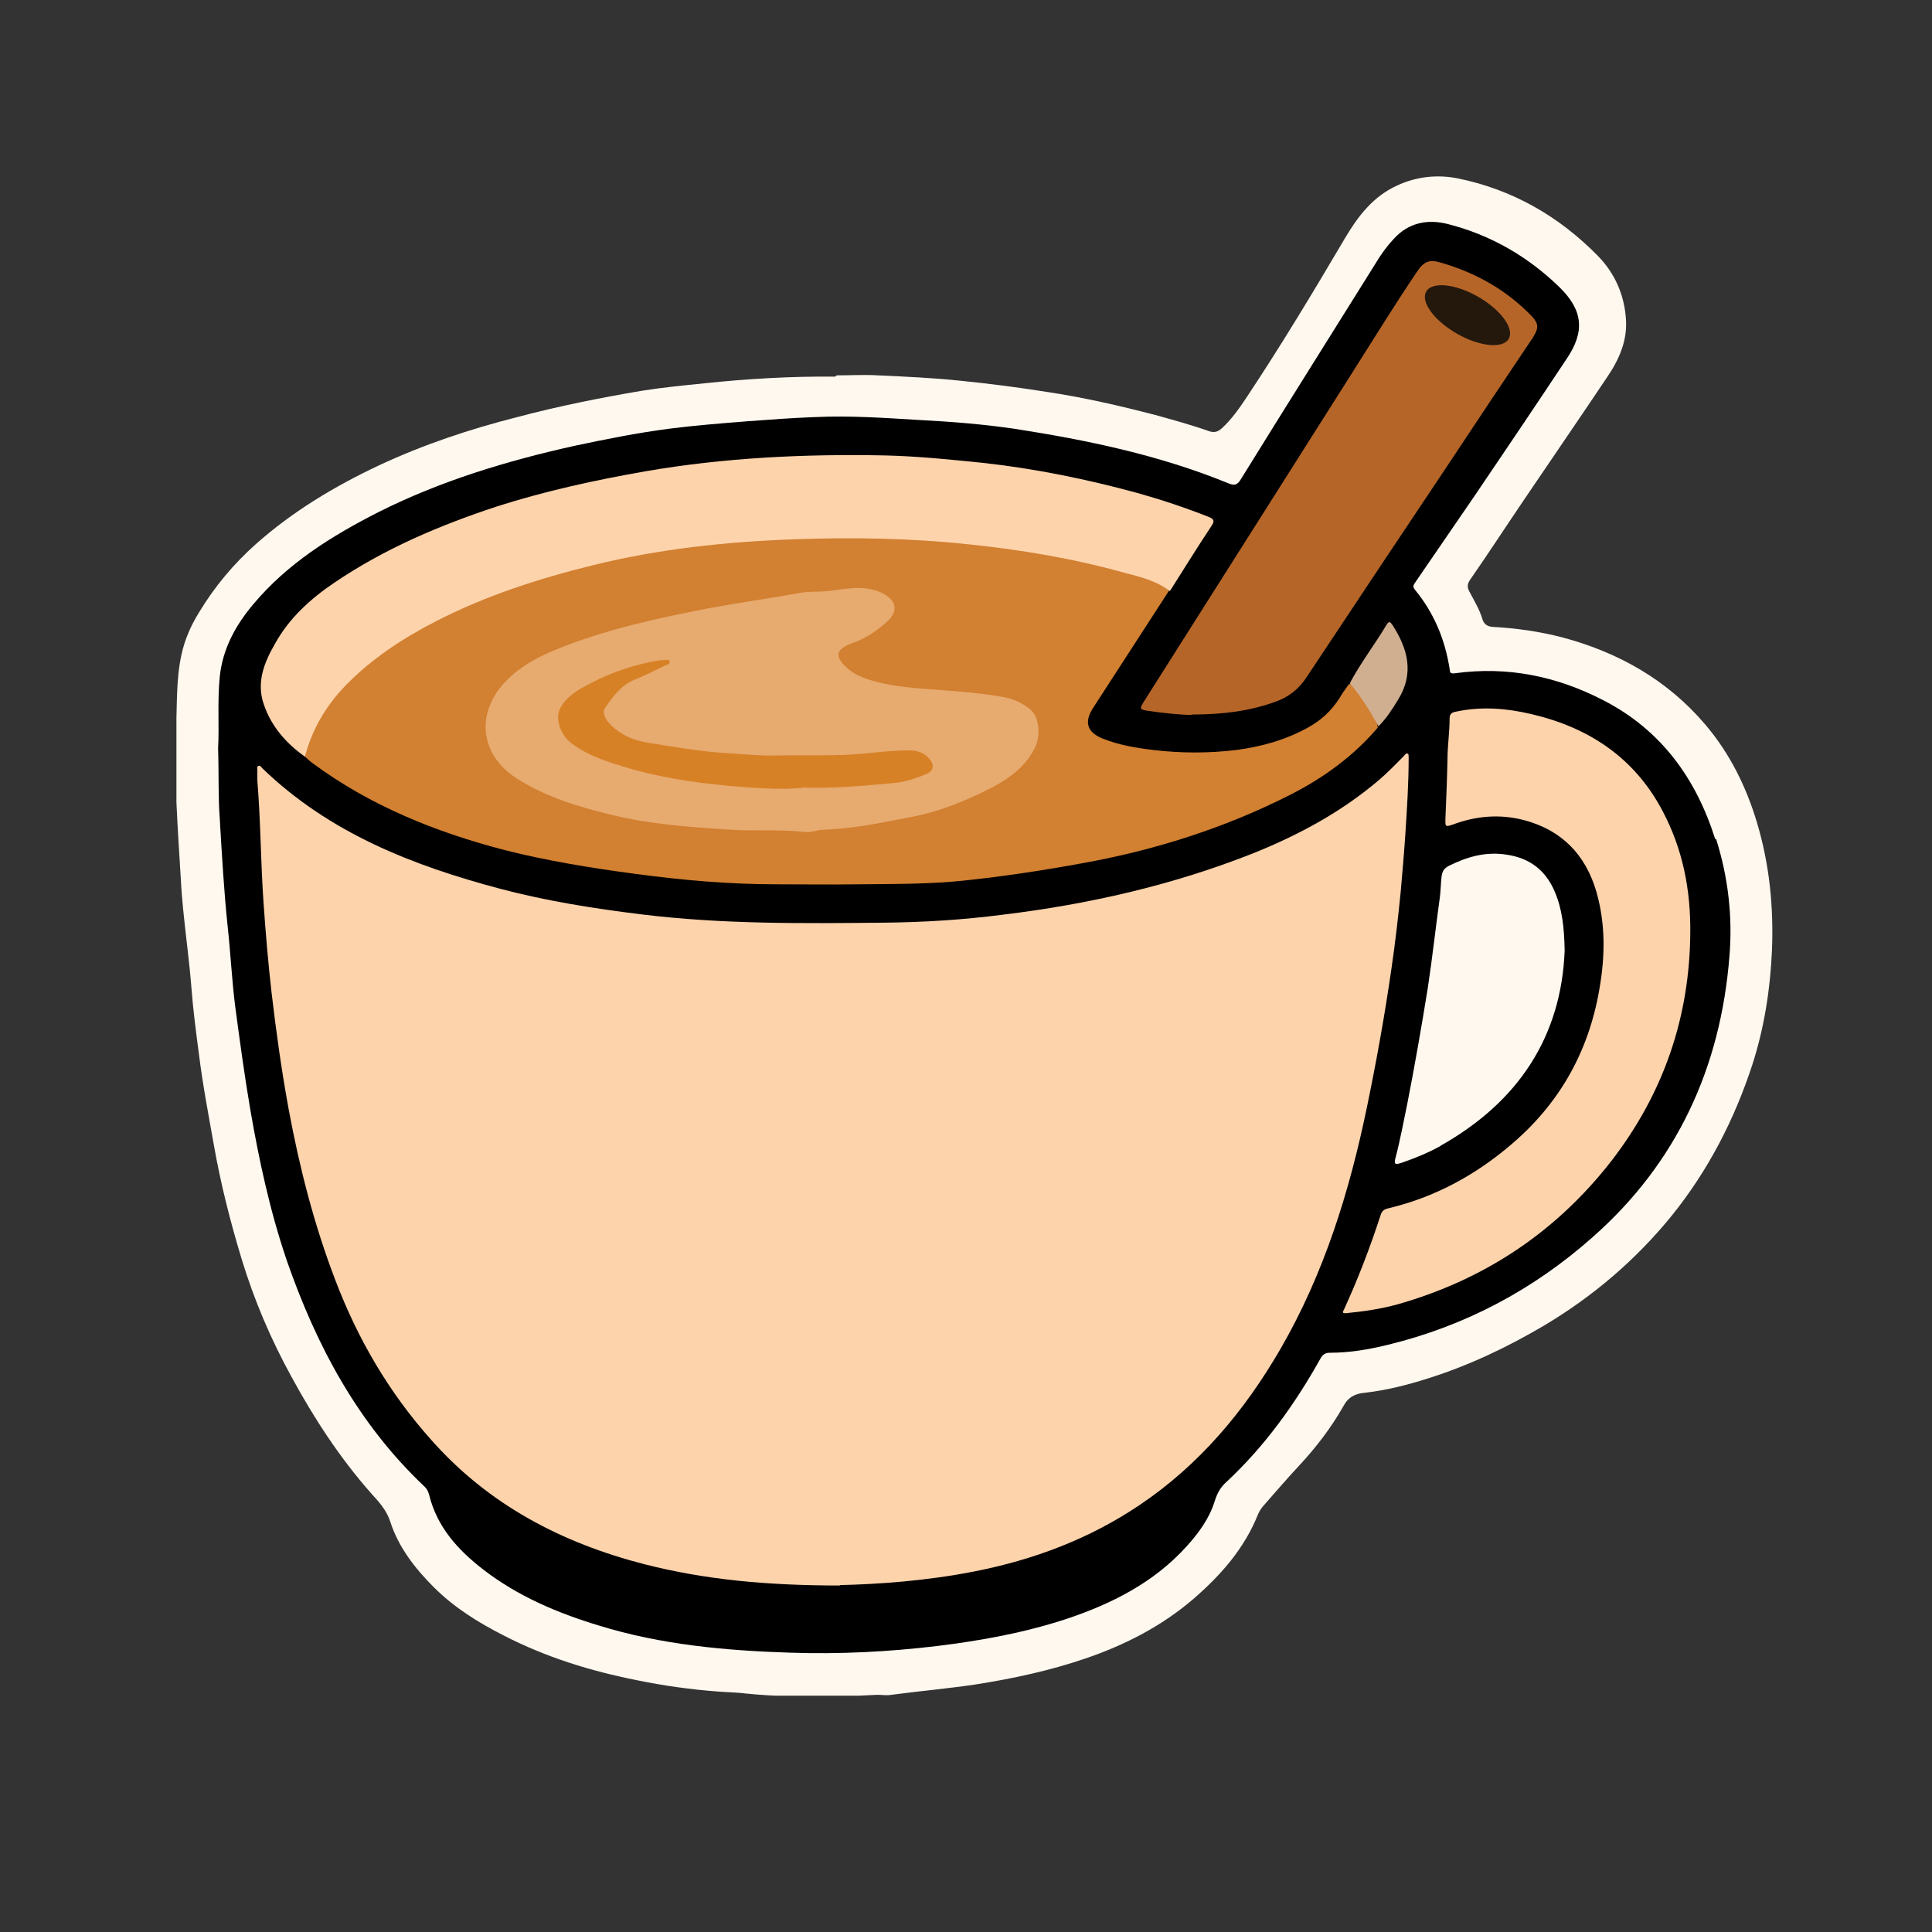 <svg xmlns="http://www.w3.org/2000/svg" fill="none" viewBox="0 0 90 90" height="90" width="90">
<rect x="0" y="0" width="90" height="90" fill="#333333" stroke="none"/>
<g clip-path="url(#clip0_23749_113686)">
<path fill="#FFF8EF" d="M38.979 17.486C39.62 17.486 40.261 17.448 40.903 17.486C42.185 17.545 43.487 17.603 44.77 17.739C46.11 17.875 47.471 18.05 48.812 18.264C50.502 18.517 52.173 18.905 53.825 19.333C54.661 19.566 55.516 19.799 56.332 20.09C56.584 20.168 56.74 20.11 56.915 19.954C57.381 19.527 57.731 19.022 58.081 18.497C59.694 16.068 61.19 13.581 62.667 11.074C63.269 10.063 63.969 9.15 65.076 8.645C65.99 8.217 66.981 8.12 67.933 8.315C70.478 8.839 72.635 10.083 74.443 11.929C75.239 12.745 75.686 13.775 75.745 14.921C75.803 15.893 75.414 16.768 74.87 17.564C73.568 19.508 72.247 21.431 70.945 23.355C70.129 24.56 69.332 25.784 68.496 26.989C68.341 27.203 68.341 27.358 68.457 27.572C68.671 27.98 68.924 28.388 69.06 28.854C69.138 29.088 69.293 29.185 69.546 29.204C70.634 29.262 71.722 29.418 72.772 29.69C75.395 30.39 77.668 31.672 79.437 33.751C80.564 35.073 81.341 36.627 81.846 38.318C82.429 40.261 82.624 42.243 82.546 44.245C82.468 46.052 82.196 47.84 81.633 49.589C80.797 52.154 79.573 54.524 77.882 56.623C76.211 58.683 74.229 60.373 71.955 61.734C70.245 62.744 68.457 63.599 66.553 64.202C65.582 64.513 64.591 64.765 63.561 64.882C63.133 64.921 62.803 65.076 62.57 65.523C62.006 66.514 61.306 67.427 60.529 68.263C59.946 68.885 59.383 69.546 58.819 70.187C58.741 70.284 58.664 70.401 58.605 70.537C57.964 72.15 56.856 73.393 55.574 74.501C54.097 75.764 52.387 76.638 50.56 77.26C48.909 77.824 47.199 78.193 45.469 78.465C44.167 78.659 42.846 78.776 41.524 78.951C41.311 78.99 41.078 78.951 40.864 78.951C40.106 78.99 39.348 79.028 38.59 79.028C37.327 79.028 36.044 79.028 34.762 78.892C34.315 78.834 33.849 78.834 33.402 78.795C32.139 78.698 30.895 78.523 29.671 78.271C27.514 77.843 25.434 77.202 23.472 76.191C22.287 75.589 21.159 74.889 20.207 73.937C19.333 73.063 18.575 72.091 18.186 70.906C18.011 70.342 17.642 69.954 17.273 69.546C15.816 67.894 14.63 66.067 13.581 64.143C12.609 62.375 11.832 60.548 11.249 58.625C10.724 56.895 10.277 55.127 9.966 53.358C9.714 51.94 9.442 50.521 9.267 49.103C9.131 48.073 8.995 47.043 8.917 46.013C8.82 44.769 8.645 43.545 8.528 42.321C8.49 41.913 8.451 41.485 8.431 41.077C8.295 38.726 8.101 36.375 8.198 34.023C8.256 32.858 8.198 31.672 8.451 30.506C8.606 29.787 8.898 29.127 9.286 28.505C10.005 27.319 10.88 26.27 11.929 25.337C13.639 23.822 15.582 22.655 17.642 21.684C19.721 20.712 21.878 19.993 24.094 19.43C25.998 18.924 27.941 18.536 29.884 18.206C30.856 18.05 31.847 17.953 32.819 17.856C34.84 17.642 36.88 17.525 38.901 17.545L38.979 17.486Z"></path>
<path fill="black" d="M79.903 39.095C79.009 36.258 77.376 34.004 74.695 32.624C72.518 31.497 70.225 31.031 67.796 31.361C67.544 31.4 67.544 31.322 67.524 31.128C67.31 29.787 66.805 28.563 65.931 27.494C65.795 27.339 65.834 27.261 65.931 27.125C66.844 25.784 67.777 24.443 68.69 23.102C70.128 20.984 71.566 18.847 72.985 16.709C73.84 15.446 73.743 14.455 72.654 13.386C71.177 11.948 69.429 10.938 67.427 10.432C66.494 10.199 65.62 10.374 64.94 11.113C64.629 11.443 64.357 11.812 64.124 12.201C62.025 15.563 59.907 18.924 57.828 22.286C57.653 22.578 57.536 22.655 57.186 22.5C53.999 21.198 50.638 20.498 47.256 19.974C45.799 19.76 44.322 19.643 42.845 19.566C41.213 19.468 39.581 19.352 37.948 19.43C36.899 19.468 35.869 19.546 34.82 19.624C33.596 19.721 32.371 19.818 31.147 19.974C29.67 20.168 28.213 20.46 26.755 20.77C23.607 21.47 20.518 22.403 17.622 23.86C15.446 24.968 13.386 26.25 11.793 28.155C10.976 29.126 10.374 30.215 10.238 31.517C10.121 32.702 10.219 33.868 10.16 34.859C10.199 36.083 10.16 37.113 10.238 38.143C10.335 39.814 10.432 41.505 10.607 43.176C10.743 44.419 10.801 45.663 10.957 46.887C11.171 48.481 11.384 50.074 11.656 51.668C12.065 54.038 12.57 56.39 13.347 58.683C14.727 62.666 16.67 66.32 19.779 69.254C19.896 69.371 19.954 69.487 19.993 69.643C20.362 71.139 21.334 72.208 22.519 73.121C24.132 74.365 25.978 75.142 27.902 75.725C30.797 76.619 33.79 76.891 36.802 76.988C39.095 77.066 41.388 76.949 43.661 76.677C45.721 76.424 47.742 76.055 49.685 75.414C51.784 74.714 53.747 73.723 55.262 72.052C55.826 71.43 56.331 70.75 56.584 69.934C56.7 69.565 56.856 69.273 57.147 69.021C58.916 67.369 60.315 65.426 61.5 63.308C61.617 63.094 61.733 63.016 61.967 63.016C62.88 63.016 63.774 62.861 64.648 62.647C68.243 61.773 71.43 60.082 74.189 57.633C78.115 54.175 80.155 49.724 80.563 44.556C80.719 42.709 80.505 40.863 79.941 39.076L79.903 39.095ZM67.116 53.378C66.553 53.689 65.95 53.941 65.328 54.155C64.979 54.272 64.92 54.252 65.017 53.903C65.231 53.086 65.387 52.231 65.561 51.396C65.911 49.608 66.222 47.82 66.514 46.013C66.728 44.594 66.883 43.176 67.077 41.777C67.116 41.466 67.116 41.136 67.155 40.825C67.194 40.572 67.272 40.455 67.485 40.339C68.34 39.911 69.215 39.659 70.186 39.814C71.255 39.97 71.994 40.533 72.421 41.524C72.771 42.34 72.868 43.195 72.888 44.283C72.732 48.287 70.731 51.337 67.097 53.378H67.116Z"></path>
<path fill="#FDD3AC" d="M39.154 73.859C35.715 73.859 32.839 73.587 30.021 72.868C26.174 71.877 22.773 70.109 20.091 67.078C18.129 64.882 16.671 62.394 15.622 59.635C14.631 57.05 13.951 54.388 13.446 51.668C13.115 49.861 12.863 48.053 12.649 46.227C12.493 44.867 12.377 43.487 12.28 42.107C12.144 40.183 12.144 38.26 11.988 36.355C11.988 36.18 11.988 36.025 11.988 35.85C11.988 35.792 11.949 35.714 12.046 35.675C12.124 35.656 12.163 35.714 12.202 35.772C15.331 38.804 19.217 40.319 23.317 41.407C25.455 41.971 27.651 42.321 29.866 42.593C33.636 43.059 37.425 43.02 41.214 42.981C43.06 42.962 44.887 42.846 46.694 42.612C50.717 42.127 54.642 41.233 58.412 39.736C60.53 38.881 62.512 37.812 64.261 36.316C64.669 35.967 65.019 35.597 65.388 35.228C65.446 35.17 65.485 35.073 65.582 35.111C65.621 35.111 65.621 35.228 65.621 35.286C65.621 36.491 65.543 37.676 65.466 38.862C65.407 39.756 65.33 40.63 65.252 41.524C65.135 42.709 64.999 43.895 64.825 45.08C64.513 47.257 64.125 49.414 63.678 51.571C62.862 55.515 61.676 59.343 59.636 62.861C57.965 65.737 55.866 68.243 53.087 70.109C50.755 71.683 48.171 72.655 45.412 73.199C43.157 73.646 40.884 73.801 39.116 73.84L39.154 73.859Z"></path>
<path fill="#D28031" d="M64.221 33.849C63.075 35.209 61.656 36.239 60.082 37.036C57.012 38.59 53.747 39.62 50.366 40.222C48.559 40.553 46.752 40.825 44.925 41.019C43.293 41.194 41.66 41.175 40.028 41.194C38.726 41.214 37.424 41.194 36.142 41.194C33.946 41.194 31.769 41 29.593 40.708C27.553 40.436 25.512 40.106 23.511 39.601C20.304 38.765 17.253 37.541 14.572 35.559C14.436 35.462 14.319 35.345 14.183 35.228C14.008 34.879 14.203 34.568 14.319 34.276C14.844 32.897 15.777 31.828 16.904 30.895C18.866 29.282 21.12 28.174 23.491 27.319C26.892 26.095 30.409 25.415 34.004 25.104C36.453 24.89 38.882 24.832 41.33 24.91C45.352 25.046 49.336 25.512 53.184 26.756C53.495 26.853 53.786 26.97 54.078 27.106C54.272 27.183 54.447 27.3 54.447 27.533C53.261 29.36 52.096 31.167 50.91 32.994C50.502 33.635 50.638 34.101 51.338 34.393C52.096 34.704 52.912 34.84 53.728 34.937C55.01 35.092 56.312 35.092 57.595 34.937C58.761 34.781 59.888 34.471 60.937 33.888C61.54 33.557 62.025 33.11 62.395 32.527C62.531 32.294 62.686 32.08 62.842 31.867C62.88 31.867 62.919 31.867 62.939 31.867C63.522 32.45 64.046 33.032 64.182 33.888L64.221 33.849Z"></path>
<path fill="#FDD3AC" d="M54.486 27.533C53.864 27.047 53.106 26.872 52.367 26.678C49.997 26.017 47.568 25.609 45.119 25.357C42.399 25.065 39.678 25.026 36.958 25.123C33.81 25.24 30.701 25.57 27.63 26.328C25.104 26.95 22.636 27.747 20.324 28.932C18.769 29.729 17.312 30.681 16.068 31.963C15.155 32.916 14.533 34.004 14.203 35.248C13.328 34.626 12.648 33.848 12.298 32.838C11.929 31.808 12.298 30.875 12.803 30.001C13.464 28.796 14.475 27.883 15.602 27.125C17.933 25.551 20.498 24.463 23.161 23.588C25.415 22.869 27.727 22.364 30.059 21.956C33.771 21.315 37.521 21.14 41.272 21.217C42.807 21.256 44.322 21.412 45.838 21.567C48.267 21.839 50.638 22.325 52.989 22.966C54.097 23.277 55.205 23.646 56.293 24.074C56.526 24.171 56.604 24.249 56.448 24.482C55.788 25.473 55.166 26.484 54.524 27.494L54.486 27.533Z"></path>
<path fill="#FDD3AC" d="M78.74 43.41C78.72 47.374 77.496 50.93 75.067 54.078C72.482 57.401 69.14 59.616 65.098 60.763C64.321 60.976 63.524 61.093 62.727 61.171C62.494 61.19 62.552 61.112 62.611 60.996C63.271 59.558 63.835 58.081 64.321 56.585C64.398 56.352 64.554 56.313 64.729 56.274C66.828 55.769 68.693 54.758 70.325 53.378C72.599 51.474 73.998 49.045 74.503 46.091C74.775 44.556 74.795 43.04 74.367 41.544C73.862 39.815 72.754 38.668 70.986 38.202C69.859 37.91 68.751 38.007 67.663 38.416C67.294 38.551 67.333 38.454 67.333 38.144C67.372 37.211 67.41 36.297 67.43 35.365C67.43 34.743 67.527 34.121 67.527 33.499C67.527 33.266 67.605 33.188 67.838 33.149C69.023 32.897 70.189 32.994 71.336 33.266C74.017 33.888 76.155 35.306 77.457 37.794C78.39 39.562 78.759 41.447 78.74 43.449V43.41Z"></path>
<path fill="#B56528" d="M55.535 33.304C55.03 33.304 54.253 33.226 53.456 33.11C53.087 33.051 53.087 33.012 53.262 32.721C56.488 27.63 59.714 22.538 62.939 17.447C63.95 15.854 64.941 14.241 65.99 12.686C66.32 12.181 66.573 12.065 67.137 12.239C68.749 12.706 70.168 13.502 71.353 14.727C71.684 15.076 71.684 15.29 71.412 15.718C70.071 17.719 68.73 19.721 67.409 21.722C65.213 25.006 63.036 28.271 60.86 31.555C60.491 32.118 60.005 32.488 59.383 32.702C58.237 33.11 57.032 33.285 55.516 33.285L55.535 33.304Z"></path>
<path fill="#D0AF91" d="M64.22 33.849C63.831 33.13 63.404 32.45 62.879 31.828C63.384 30.876 64.045 30.021 64.589 29.107C64.706 28.913 64.764 28.971 64.861 29.107C65.58 30.215 65.891 31.361 65.133 32.586C64.861 33.033 64.589 33.46 64.22 33.829V33.849Z"></path>
<path fill="#E7AA6F" d="M37.366 38.745C36.239 38.629 35.093 38.726 33.966 38.648C32.12 38.532 30.254 38.395 28.447 37.949C26.931 37.579 25.435 37.132 24.094 36.277C22.364 35.189 22.151 33.265 23.492 31.808C24.269 30.972 25.279 30.486 26.309 30.098C28.524 29.243 30.837 28.757 33.149 28.31C34.529 28.058 35.928 27.863 37.308 27.611C37.638 27.552 37.988 27.572 38.318 27.552C39.096 27.513 39.873 27.261 40.67 27.474C40.825 27.513 41 27.572 41.136 27.649C41.777 27.98 41.855 28.485 41.311 28.971C40.845 29.379 40.339 29.748 39.737 29.942C39.64 29.981 39.543 30.02 39.465 30.059C38.979 30.292 38.94 30.564 39.309 30.972C39.795 31.497 40.456 31.672 41.097 31.827C42.049 32.041 43.021 32.08 43.993 32.158C44.984 32.235 45.955 32.313 46.927 32.508C47.335 32.605 47.685 32.799 47.996 33.052C48.404 33.382 48.501 34.237 48.209 34.839C47.782 35.694 47.044 36.239 46.247 36.666C45.042 37.288 43.779 37.812 42.419 38.065C41.097 38.318 39.756 38.609 38.396 38.648C38.066 38.648 37.735 38.823 37.386 38.745H37.366Z"></path>
<path fill="#D78127" d="M37.347 36.705C36.259 36.802 35.093 36.705 33.947 36.608C32.314 36.452 30.701 36.219 29.108 35.733C28.273 35.481 27.476 35.228 26.757 34.723C26.368 34.47 26.116 34.121 26.018 33.635C25.941 33.246 26.077 32.974 26.271 32.721C26.485 32.449 26.757 32.255 27.048 32.08C28.195 31.419 29.419 30.973 30.721 30.759C30.76 30.759 30.779 30.759 30.818 30.759C30.954 30.759 31.148 30.681 31.187 30.798C31.246 30.953 31.032 30.973 30.915 31.031C30.449 31.264 29.983 31.497 29.497 31.692C28.914 31.944 28.564 32.449 28.214 32.935C28.059 33.13 28.137 33.402 28.331 33.635C28.836 34.218 29.497 34.49 30.216 34.606C31.362 34.781 32.528 34.995 33.694 35.073C34.607 35.131 35.54 35.228 36.453 35.189C37.522 35.17 38.572 35.209 39.64 35.151C40.534 35.092 41.447 34.956 42.341 34.956C42.711 34.956 43.041 35.053 43.294 35.345C43.527 35.617 43.507 35.889 43.177 36.044C42.633 36.278 42.089 36.452 41.486 36.491C40.126 36.608 38.785 36.744 37.347 36.686V36.705Z"></path>
<path fill="#24180D" d="M70.284 15.781C70.555 15.306 69.914 14.429 68.852 13.822C67.79 13.215 66.709 13.108 66.437 13.583C66.165 14.058 66.806 14.935 67.869 15.543C68.931 16.15 70.012 16.257 70.284 15.781Z"></path>
</g>
<defs>
<clipPath id="clip0_23749_113686">
<rect transform="translate(8.219 8.218)" fill="white" height="70.772" width="74.348"></rect>
</clipPath>
</defs>
</svg>
